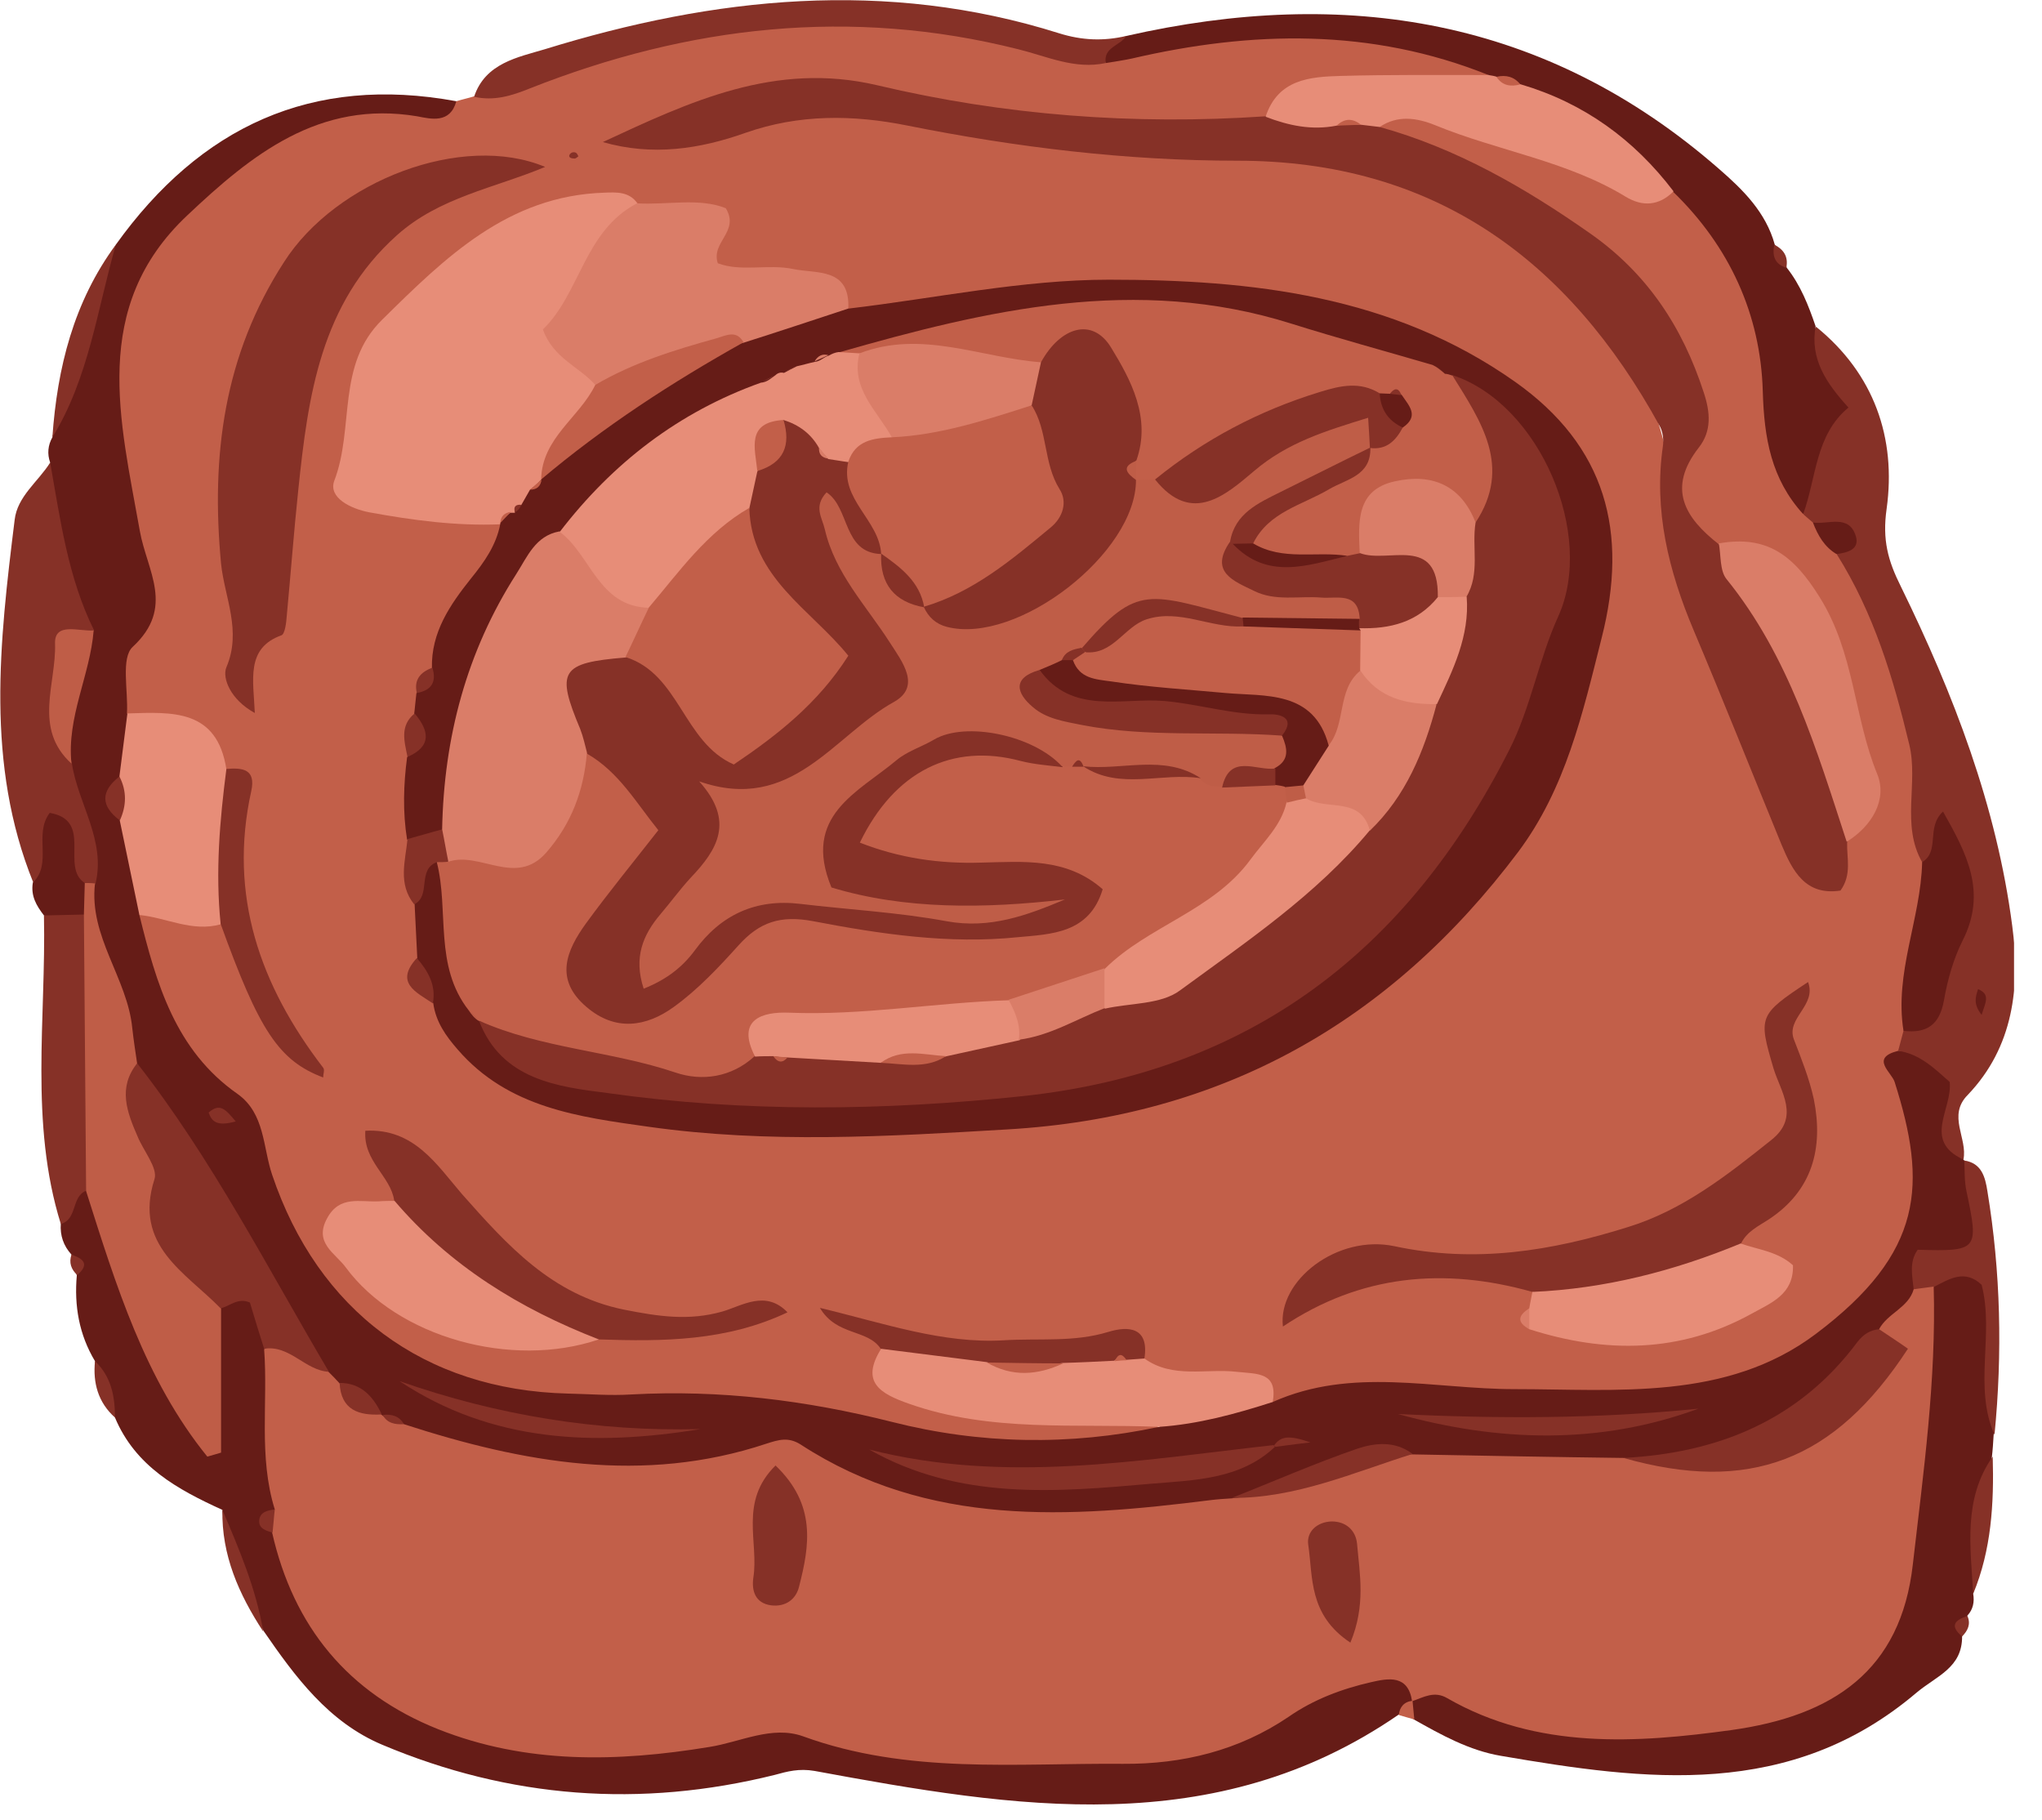 <svg width="46" height="41" viewBox="0 0 46 41" fill="none" xmlns="http://www.w3.org/2000/svg">
<g clip-path="url(#clip0)">
<path d="M10.28 2.28C10.41 2.24 10.55 2.21 10.68 2.17C14.7 0.25 18.87 -0.22 23.2 0.85C23.74 0.98 24.27 1.17 24.84 1.11C27.28 0.54 29.74 0.32 32.2 0.93C32.7 1.06 33.36 1 33.53 1.71C32.8 2.29 31.93 2.02 31.13 2.04C30.2 2.06 29.31 2.14 28.57 2.77C26.27 3.28 23.97 3.04 21.71 2.59C19.24 2.09 16.83 1.81 14.61 3.07C14.76 3.09 15.03 3.04 15.29 3.01C15.61 2.98 15.92 2.92 16.22 2.81C17.76 2.26 19.33 2.23 20.92 2.56C23.62 3.1 26.38 3.06 29.09 3.38C32.14 3.74 34.85 4.95 36.6 7.83C37.36 9.07 37.61 10.31 37.79 11.67C38.03 13.59 38.93 15.31 39.7 17.05C39.99 17.71 40.2 18.39 40.52 19.03C40.79 19.57 41.12 19.67 41.41 19.02C42.5 17.17 41.42 15.57 40.83 13.92C40.49 12.97 39.8 12.46 38.77 12.48C37.88 12.1 37.37 11.35 37.76 10.5C38.53 8.83 37.72 7.64 36.75 6.54C35.5 5.12 33.81 4.29 32.1 3.53C31.71 3.36 31.24 3.31 31.04 2.85C31.45 2.13 32.07 2.41 32.59 2.59C33.88 3.04 35.23 3.37 36.46 3.97C36.82 4.15 37.19 4.26 37.59 4.18C38.15 4.2 38.42 4.61 38.66 5.02C39.42 6.34 40.15 7.67 40.01 9.27C39.94 10.06 40.43 10.61 40.77 11.23C40.87 11.38 40.96 11.53 41.05 11.69C41.22 12 41.46 12.27 41.69 12.55C42.75 14.15 43.26 15.93 43.36 17.83C43.39 18.38 43.33 18.94 43.51 19.49C43.61 20.74 43.12 21.93 43.11 23.17C43.09 23.37 43.05 23.56 43 23.74C42.94 24.02 42.94 24.3 43.04 24.57C44.38 28.11 41.52 31.2 37.9 31.43C36.25 31.53 34.6 31.91 32.92 31.52C31.51 31.19 30.1 31.56 28.69 31.74C28.34 31.28 27.83 31.26 27.32 31.25C26.77 31.24 26.21 31.26 25.77 30.85C25.48 30.39 25.12 30.31 24.57 30.4C22.49 30.73 20.93 30.55 19.45 29.9C19.32 29.81 19.39 30.1 19.44 29.95C19.45 29.92 19.48 29.95 19.55 29.98C19.78 30.08 19.95 30.23 20.02 30.48C20.1 31.17 20.61 31.36 21.17 31.5C22.22 31.77 23.29 31.81 24.37 31.8C24.95 31.8 25.57 31.67 26.09 32.1C25.98 32.78 25.41 32.66 24.98 32.67C23.19 32.71 21.4 32.8 19.65 32.28C17.68 31.69 15.65 31.67 13.63 31.74C12.46 31.78 11.34 31.59 10.24 31.2C8 30.41 6.39 29 5.83 26.6C5.62 25.69 5.18 24.96 4.47 24.29C3.46 23.34 2.96 22.08 3.03 20.65C3.66 20.19 4.27 20.55 4.89 20.68C5.78 21.43 5.72 22.72 6.44 23.33C5.47 21.84 5 20.04 5.3 18.08C5.36 17.67 5.13 17.52 4.9 17.31C4.54 16.3 3.46 16.53 2.77 16.08C2.47 15.51 2.46 14.88 2.77 14.36C3.21 13.63 3.15 12.94 2.89 12.19C2.45 10.93 2.42 9.59 2.4 8.29C2.38 6.26 3.56 4.77 5.13 3.62C6.45 2.65 7.9 2.07 9.6 2.42C9.83 2.47 10.07 2.41 10.28 2.28Z" fill="#C25F49"/>
<path d="M10.28 2.28C10.14 2.79 9.71 2.68 9.4 2.62C7.19 2.25 5.66 3.49 4.22 4.85C2.02 6.92 2.71 9.48 3.15 11.96C3.31 12.86 3.95 13.68 2.99 14.57C2.72 14.82 2.89 15.55 2.86 16.07C3.2 16.43 3.19 16.85 3.09 17.3C2.79 17.74 2.72 18.19 3.08 18.64C3.17 19.3 3.52 19.94 3.14 20.61C3.52 22.15 3.95 23.66 5.35 24.64C5.97 25.08 5.92 25.84 6.13 26.46C7.16 29.52 9.55 31.31 12.79 31.39C13.27 31.4 13.75 31.44 14.22 31.41C16.22 31.3 18.16 31.54 20.1 32.03C22.07 32.53 24.09 32.57 26.11 32.14C26.89 31.63 27.71 31.29 28.67 31.58C30.46 30.78 32.29 31.29 34.12 31.29C36.41 31.29 38.89 31.56 40.9 30.05C43.35 28.21 43.41 26.67 42.68 24.37C42.61 24.15 42.12 23.83 42.76 23.67C43.88 23.67 44.12 23.9 44.05 24.87C44.02 25.3 43.92 25.74 44.23 26.12L44.25 26.14C45 27.61 44.95 27.78 43.59 28.53C43.39 28.64 43.39 28.85 43.33 29.03C43.21 29.55 42.79 29.83 42.43 30.15C40.84 32.01 38.89 33.14 36.38 33.16C34.93 33.15 33.49 33.25 32.05 33.09C31.07 32.66 30.22 33.14 29.34 33.45C28.79 33.65 28.23 33.83 27.67 34.02C24.45 34.58 21.27 34.75 18.28 33.09C17.77 32.81 17.32 32.86 16.81 33.01C14.26 33.75 11.78 33.24 9.33 32.5C9.12 32.39 8.92 32.25 8.72 32.11C8.62 32.05 8.53 31.98 8.45 31.91C8.18 31.65 7.86 31.45 7.52 31.28C7.38 31.18 7.27 31.06 7.18 30.91C5.74 28.57 4.31 26.21 2.88 23.86C2.6 22.52 1.84 21.3 1.84 19.88C2.01 18.95 1.43 18.16 1.37 17.27C1.22 16.22 1.65 15.24 1.75 14.22C1.38 12.98 0.69 11.79 1.13 10.42C1.06 10.22 1.08 10.03 1.18 9.85C1.52 8.36 1.89 6.88 2.61 5.51C4.51 2.86 7.02 1.68 10.28 2.28Z" fill="#661C17"/>
<path d="M1.61 28.26C1.43 28.06 1.35 27.83 1.37 27.56C1.49 27.25 1.4 26.79 1.93 26.77C2.71 27.91 3.11 29.24 3.65 30.49C3.88 31.03 4.02 31.61 4.59 32.02C4.92 31.13 4.46 30.16 4.98 29.34C6.26 28.69 5.96 29.89 6.25 30.41C6.36 31.49 6.28 32.58 6.4 33.65C6.31 34.02 6.22 34.4 6.48 34.75C7.63 37.71 9.7 39.14 12.88 39.17C14.15 39.18 15.42 39.19 16.67 38.83C17.5 38.59 18.33 38.73 19.14 38.98C21.48 39.71 23.87 39.4 26.24 39.31C27.32 39.27 28.27 38.69 29.23 38.2C30.04 37.78 30.89 37.15 31.88 37.87C31.94 37.99 31.96 38.12 31.93 38.25C31.85 38.45 31.7 38.56 31.51 38.62C27.36 41.48 22.85 40.72 18.35 39.89C18 39.83 17.74 39.9 17.45 39.98C14.43 40.73 11.48 40.51 8.61 39.3C7.4 38.79 6.65 37.77 5.94 36.74C5.5 35.87 5.08 35 5.01 34.01C4 33.55 3.05 33.03 2.59 31.93C2.38 31.53 2.18 31.12 2.14 30.66C1.78 30.06 1.67 29.41 1.73 28.73C1.69 28.57 1.65 28.41 1.61 28.26Z" fill="#661C17"/>
<path d="M44.23 26.12C43.3 25.69 43.99 24.98 43.92 24.37C43.58 24.07 43.25 23.74 42.76 23.67C42.8 23.52 42.84 23.37 42.88 23.22C43.77 22.01 44.33 20.71 43.95 19.17C43.61 19.11 43.61 19.59 43.3 19.42C42.82 18.58 43.22 17.64 43.01 16.77C42.65 15.27 42.21 13.81 41.38 12.49C41.52 12.02 41.06 11.99 40.85 11.78C40.78 11.72 40.7 11.65 40.63 11.59C40.53 10.67 40.58 9.8 41.4 9.17C40.85 8.68 40.38 8.16 40.91 7.36C42.22 8.42 42.72 9.87 42.5 11.46C42.4 12.16 42.53 12.63 42.82 13.21C44.01 15.64 44.98 18.16 45.33 20.86C45.51 22.22 45.36 23.58 44.33 24.66C43.86 25.13 44.33 25.64 44.23 26.12Z" fill="#863127"/>
<path d="M44.45 35.9C44.48 36.08 44.45 36.25 44.32 36.39C44.28 36.54 44.24 36.7 44.2 36.85C44.21 37.57 43.62 37.75 43.17 38.13C40.33 40.54 37.08 40.11 33.81 39.55C33.1 39.43 32.47 39.08 31.85 38.73C31.63 38.61 31.7 38.46 31.81 38.31L31.8 38.32C32.23 37.62 32.76 38.04 33.27 38.19C35.73 38.89 38.18 39.09 40.62 38.09C41.85 37.58 42.47 36.64 42.67 35.37C42.93 33.72 43.16 32.06 43.2 30.39C43.21 29.87 43.21 29.35 43.46 28.88C44.55 28.32 44.9 28.49 44.94 29.63C44.98 30.53 44.99 31.43 44.91 32.33C44.9 32.5 44.89 32.66 44.87 32.83C44.66 33.83 44.64 34.88 44.45 35.9Z" fill="#661C17"/>
<path d="M40.9 7.35C40.77 8.09 41.14 8.63 41.64 9.18C40.89 9.8 40.92 10.76 40.62 11.58C39.9 10.79 39.74 9.87 39.71 8.81C39.66 7.08 38.96 5.55 37.69 4.32C37.32 4.42 37.09 4.17 36.89 3.95C36.17 3.15 35.26 2.64 34.3 2.2C34.11 2.11 33.92 2.02 33.74 1.92C33.65 1.86 33.58 1.79 33.53 1.69C30.89 0.63 28.2 0.69 25.49 1.32C25.3 1.36 25.1 1.39 24.91 1.42C24.56 0.84 25.13 0.95 25.37 0.81C30.3 -0.31 34.83 0.4 38.73 3.81C39.26 4.27 39.78 4.78 39.98 5.51C40.09 5.67 40.21 5.84 40.25 6.03C40.56 6.42 40.74 6.88 40.9 7.35Z" fill="#661C17"/>
<path d="M1.13 10.42C1.36 11.71 1.53 13.01 2.12 14.2C1.17 15.07 1.36 16.13 1.62 17.2C1.76 18.11 2.39 18.93 2.15 19.91C2.06 19.99 1.96 20.01 1.85 20C1.45 19.85 1.47 19.46 1.37 19.12C1.06 19.3 1.34 19.95 0.75 19.88C-0.33 17.21 -0.01 14.46 0.33 11.71C0.39 11.18 0.86 10.85 1.13 10.42Z" fill="#863127"/>
<path d="M25.37 0.81C25.24 1.03 24.85 1.06 24.91 1.42C24.21 1.57 23.59 1.27 22.94 1.11C19.17 0.16 15.51 0.58 11.94 1.99C11.52 2.16 11.13 2.28 10.68 2.18C10.93 1.42 11.67 1.29 12.27 1.11C16.09 -0.07 19.96 -0.48 23.86 0.75C24.37 0.91 24.86 0.93 25.37 0.81Z" fill="#863127"/>
<path d="M1.94 26.82C1.6 26.96 1.75 27.46 1.37 27.57C0.66 25.29 1.04 22.94 0.99 20.62C1.35 20.33 1.69 20.32 2 20.68C2.45 22.38 2.26 24.11 2.26 25.84C2.27 26.19 2.21 26.55 1.94 26.82Z" fill="#863127"/>
<path d="M44.93 32.32C44.45 31.23 44.93 30.06 44.64 28.94C44.26 28.58 43.91 28.81 43.56 28.99C43.43 29.13 43.28 29.15 43.11 29.05C43.08 28.74 43 28.43 43.2 28.15C44.56 28.19 44.58 28.16 44.3 26.84C44.25 26.61 44.26 26.37 44.25 26.14C44.64 26.2 44.72 26.51 44.77 26.83C45.07 28.65 45.11 30.48 44.93 32.32Z" fill="#863127"/>
<path d="M2.61 5.51C2.19 6.97 2 8.52 1.18 9.85C1.29 8.28 1.66 6.8 2.61 5.51Z" fill="#863127"/>
<path d="M1.89 20.6C1.59 20.61 1.29 20.61 0.99 20.62C0.82 20.4 0.69 20.18 0.74 19.88C1.19 19.45 0.75 18.8 1.12 18.31C2.11 18.48 1.35 19.53 1.91 19.89C2.08 20.14 2.1 20.37 1.89 20.6Z" fill="#661C17"/>
<path d="M44.45 35.9C44.39 34.84 44.22 33.76 44.89 32.81C44.92 33.87 44.86 34.91 44.45 35.9Z" fill="#863127"/>
<path d="M5.01 34.01C5.39 34.9 5.77 35.79 5.93 36.75C5.38 35.91 4.99 35.03 5.01 34.01Z" fill="#863127"/>
<path d="M2.14 30.66C2.51 31.01 2.59 31.46 2.59 31.93C2.21 31.59 2.09 31.15 2.14 30.66Z" fill="#863127"/>
<path d="M1.61 28.26C1.87 28.35 2.03 28.47 1.74 28.72C1.6 28.59 1.55 28.44 1.61 28.26Z" fill="#863127"/>
<path d="M40.24 6.03C39.97 5.95 39.92 5.75 39.97 5.51C40.18 5.62 40.29 5.78 40.24 6.03Z" fill="#863127"/>
<path d="M44.2 36.86C43.91 36.62 44.04 36.49 44.32 36.4C44.4 36.58 44.33 36.73 44.2 36.86Z" fill="#863127"/>
<path d="M31.82 38.31C31.83 38.45 31.85 38.59 31.86 38.73C31.74 38.7 31.62 38.66 31.51 38.63C31.53 38.45 31.63 38.33 31.82 38.31Z" fill="#C25F49"/>
<path d="M9.17 18.91C9.07 18.29 9.09 17.67 9.17 17.06C9.38 16.76 9.32 16.41 9.33 16.08C9.35 15.93 9.36 15.77 9.38 15.62C9.48 15.42 9.68 15.28 9.73 15.05C9.71 14.24 10.14 13.62 10.61 13.03C10.91 12.66 11.18 12.28 11.27 11.8C11.27 11.76 11.27 11.71 11.27 11.67C11.3 11.59 11.34 11.51 11.39 11.43C11.41 11.39 11.44 11.36 11.46 11.32C11.51 11.24 11.56 11.17 11.62 11.09C11.71 10.98 11.82 10.88 11.93 10.79C12 10.72 12.08 10.66 12.15 10.59C12.19 10.55 12.23 10.52 12.26 10.48C13.57 9.18 15.13 8.28 16.78 7.48C17.53 7.16 18.23 6.67 19.12 6.95C21.07 6.72 23.03 6.3 24.98 6.3C28.19 6.3 31.37 6.65 34.13 8.6C36.18 10.05 36.69 11.98 36.08 14.37C35.65 16.08 35.27 17.76 34.2 19.19C31.32 23.02 27.53 25.16 22.69 25.44C19.99 25.6 17.3 25.76 14.61 25.38C13.05 25.16 11.45 24.96 10.31 23.64C10.04 23.33 9.82 23.02 9.76 22.6C9.65 22.26 9.33 21.99 9.4 21.58C9.38 21.18 9.36 20.78 9.34 20.37C9.44 20 9.15 19.44 9.86 19.39C10.57 20.3 10.13 21.53 10.72 22.47C10.79 22.57 10.85 22.67 10.91 22.78C10.98 22.88 11.04 22.98 11.1 23.09C12.22 24.35 13.81 24.44 15.28 24.52C18.42 24.7 21.61 24.93 24.68 24.14C29.29 22.96 32.58 20.16 34.19 15.57C34.35 15.12 34.47 14.65 34.64 14.21C35.48 12.03 34.85 10.13 32.85 8.74C32.73 8.71 32.62 8.66 32.5 8.62C32.32 8.56 32.15 8.49 31.97 8.44C29.63 7.9 27.4 6.79 24.91 7.08C23.03 7.3 21.15 7.54 19.31 8.03C19.2 8.07 19.09 8.1 18.99 8.13C18.84 8.18 18.69 8.23 18.54 8.28C18.4 8.33 18.26 8.37 18.12 8.4C17.99 8.44 17.85 8.49 17.73 8.55C17.65 8.6 17.56 8.64 17.48 8.68C17.35 8.75 17.22 8.83 17.09 8.9C15.38 9.66 13.94 10.8 12.69 12.18C11.29 13.6 10.59 15.33 10.39 17.28C10.34 17.75 10.43 18.24 10.18 18.68C9.88 18.97 9.59 19.22 9.17 18.91Z" fill="#661C17"/>
<path d="M31.08 2.86C32.81 3.34 34.34 4.22 35.81 5.25C37.1 6.15 37.9 7.36 38.38 8.84C38.53 9.29 38.56 9.71 38.27 10.08C37.55 11 37.95 11.66 38.72 12.26C39.9 13.76 40.81 15.41 41.37 17.24C41.54 17.8 41.75 18.37 41.61 18.98C41.6 19.33 41.72 19.7 41.46 20.06C40.67 20.18 40.38 19.62 40.13 19.02C39.47 17.41 38.83 15.8 38.15 14.19C37.59 12.86 37.25 11.5 37.46 10.05C37.48 9.91 37.46 9.73 37.39 9.6C35.33 5.84 32.3 3.62 27.88 3.62C25.38 3.62 22.9 3.32 20.45 2.83C19.21 2.58 18 2.57 16.8 2.99C15.76 3.36 14.69 3.52 13.58 3.2C15.54 2.29 17.46 1.38 19.76 1.92C22.63 2.6 25.55 2.82 28.5 2.62C29.02 2.36 29.54 2.66 30.05 2.6C30.23 2.6 30.41 2.61 30.58 2.63C30.77 2.67 30.94 2.72 31.08 2.86Z" fill="#863127"/>
<path d="M11.94 11.03C11.87 11.15 11.81 11.26 11.74 11.38C11.63 11.38 11.58 11.44 11.6 11.55H11.5C11.4 11.61 11.31 11.68 11.26 11.8L11.27 11.81C10.28 11.85 9.3 11.72 8.32 11.54C7.9 11.46 7.39 11.21 7.53 10.83C7.99 9.63 7.57 8.22 8.61 7.2C10.03 5.8 11.44 4.41 13.61 4.34C13.88 4.33 14.17 4.31 14.36 4.58C14.4 5.2 13.78 5.36 13.54 5.79C13 6.76 12.44 7.69 13.53 8.65C13.42 9.57 12.55 10.02 12.2 10.79C12.12 10.89 12.04 10.96 11.94 11.03Z" fill="#E78D78"/>
<path d="M12.28 3.76C11.13 4.24 9.9 4.44 8.94 5.3C7.22 6.84 6.94 8.92 6.72 11.03C6.62 11.97 6.55 12.92 6.46 13.87C6.45 14.02 6.42 14.28 6.34 14.31C5.53 14.6 5.71 15.32 5.74 16.06C5.19 15.76 5 15.27 5.1 15.03C5.45 14.21 5.06 13.46 4.98 12.7C4.75 10.27 5.04 8 6.4 5.9C7.57 4.07 10.42 2.98 12.28 3.76Z" fill="#863127"/>
<path d="M13.41 8.67C13.05 8.26 12.46 8.07 12.23 7.42C13.07 6.61 13.16 5.2 14.35 4.58C15.04 4.62 15.75 4.45 16.35 4.69C16.67 5.22 16.01 5.45 16.17 5.93C16.7 6.13 17.31 5.94 17.87 6.06C18.39 6.17 19.15 6.02 19.11 6.95C18.32 7.21 17.54 7.47 16.75 7.72C15.9 7.9 15.1 8.23 14.3 8.57C14.01 8.69 13.74 8.92 13.41 8.67Z" fill="#DA7D68"/>
<path d="M34.52 29.1C32.53 28.54 30.65 28.71 28.9 29.88C28.78 28.84 30.13 27.8 31.41 28.07C33.23 28.46 34.95 28.18 36.67 27.64C37.91 27.26 38.91 26.47 39.9 25.68C40.56 25.16 40.11 24.59 39.95 24.06C39.61 22.9 39.61 22.86 40.73 22.12C40.93 22.65 40.23 22.93 40.41 23.41C40.58 23.85 40.76 24.3 40.86 24.76C41.08 25.86 40.83 26.82 39.84 27.47C39.61 27.62 39.35 27.74 39.22 28.01C37.83 29.16 36.26 29.48 34.52 29.1Z" fill="#863127"/>
<path d="M28.67 31.58C27.83 31.85 26.99 32.08 26.11 32.14C24.23 32.06 22.32 32.27 20.48 31.62C19.82 31.39 19.38 31.13 19.85 30.38C20.62 29.88 21.35 30.64 22.11 30.44C22.7 30.58 23.29 30.65 23.88 30.47C24.23 30.43 24.59 30.41 24.94 30.37C25.06 30.37 25.18 30.37 25.3 30.39C25.48 30.42 25.64 30.48 25.78 30.6C26.42 31.06 27.17 30.82 27.86 30.9C28.32 30.95 28.79 30.9 28.67 31.58Z" fill="#E78D78"/>
<path d="M31.08 2.86C30.94 2.84 30.8 2.83 30.66 2.81C30.48 2.8 30.29 2.79 30.11 2.83C29.55 2.94 29.03 2.83 28.51 2.63C28.79 1.78 29.51 1.73 30.21 1.71C31.32 1.68 32.42 1.69 33.53 1.69C33.59 1.7 33.66 1.71 33.72 1.73C33.87 1.87 34.08 1.84 34.26 1.9C35.68 2.32 36.81 3.14 37.7 4.31C37.37 4.64 37 4.66 36.62 4.43C35.29 3.62 33.74 3.4 32.33 2.82C31.91 2.65 31.48 2.59 31.08 2.86Z" fill="#E78D78"/>
<path d="M2.69 17.49C2.75 17.02 2.81 16.54 2.87 16.07C3.87 16.04 4.89 15.96 5.1 17.33C5.42 18.51 5.22 19.66 4.97 20.82C4.33 21 3.75 20.67 3.14 20.61C2.99 19.9 2.85 19.2 2.7 18.49C2.63 18.15 2.63 17.82 2.69 17.49Z" fill="#E78D78"/>
<path d="M41.6 18.96C40.92 16.88 40.3 14.78 38.89 13.04C38.74 12.85 38.77 12.51 38.72 12.24C39.8 12.05 40.4 12.5 40.99 13.45C41.78 14.71 41.76 16.15 42.29 17.44C42.52 18.01 42.17 18.61 41.6 18.96Z" fill="#DA7D68"/>
<path d="M13.49 30.17C11.52 30.84 8.95 30.12 7.79 28.55C7.56 28.23 7.06 28 7.37 27.44C7.65 26.92 8.11 27.08 8.53 27.06C8.65 27.05 8.77 27.05 8.89 27.05C9.1 27 9.29 27.05 9.43 27.19C10.53 28.26 11.72 29.19 13.2 29.71C13.38 29.77 13.48 29.96 13.49 30.17Z" fill="#E78D78"/>
<path d="M13.49 30.17C11.71 29.48 10.13 28.51 8.88 27.04C8.8 26.49 8.18 26.16 8.23 25.47C9.33 25.41 9.84 26.24 10.41 26.9C11.43 28.05 12.43 29.17 14.06 29.5C14.82 29.65 15.51 29.76 16.28 29.54C16.72 29.41 17.25 29.05 17.74 29.56C16.37 30.21 14.94 30.22 13.49 30.17Z" fill="#863127"/>
<path d="M34.52 29.1C36.15 29.03 37.71 28.63 39.21 28.01C39.61 28.15 40.05 28.19 40.39 28.5C40.41 29.16 39.89 29.35 39.46 29.59C37.85 30.48 36.17 30.49 34.45 29.94C34.31 29.78 34.31 29.63 34.45 29.47C34.47 29.34 34.5 29.22 34.52 29.1Z" fill="#E78D78"/>
<path d="M43.3 19.42C43.71 19.17 43.38 18.64 43.77 18.28C44.3 19.22 44.77 20.09 44.21 21.19C44 21.61 43.87 22.08 43.79 22.54C43.69 23.09 43.4 23.28 42.88 23.22C42.67 21.91 43.27 20.7 43.3 19.42Z" fill="#661C17"/>
<path d="M4.97 20.81C4.85 19.64 4.95 18.48 5.1 17.32C5.46 17.29 5.77 17.32 5.66 17.82C5.14 20.17 5.86 22.2 7.28 24.05C7.32 24.1 7.28 24.19 7.28 24.27C6.28 23.89 5.84 23.22 4.97 20.81Z" fill="#863127"/>
<path d="M25.78 30.6C25.64 30.61 25.51 30.62 25.37 30.63C25.27 30.56 25.19 30.57 25.1 30.65C24.71 30.67 24.33 30.69 23.94 30.7C23.37 30.79 22.79 30.83 22.22 30.68C21.43 30.58 20.63 30.48 19.84 30.38C19.54 29.93 18.85 30.1 18.47 29.46C19.93 29.81 21.23 30.27 22.61 30.19C23.4 30.14 24.19 30.24 24.97 30C25.43 29.86 25.89 29.9 25.78 30.6Z" fill="#863127"/>
<path d="M9.84 19.42C9.39 19.59 9.72 20.18 9.33 20.37C8.96 19.91 9.13 19.4 9.18 18.9C9.44 18.83 9.7 18.75 9.97 18.68C10.28 18.82 10.25 19.06 10.17 19.32C10.08 19.45 9.98 19.49 9.84 19.42Z" fill="#863127"/>
<path d="M40.84 11.77C41.19 11.82 41.66 11.57 41.81 12.09C41.89 12.38 41.61 12.45 41.37 12.48C41.1 12.32 40.95 12.06 40.84 11.77Z" fill="#661C17"/>
<path d="M9.34 16.07C9.67 16.46 9.73 16.81 9.18 17.05C9.11 16.7 9 16.35 9.34 16.07Z" fill="#863127"/>
<path d="M9.39 21.58C9.64 21.87 9.83 22.19 9.75 22.6C9.38 22.35 8.88 22.14 9.39 21.58Z" fill="#863127"/>
<path d="M9.74 15.04C9.84 15.36 9.72 15.55 9.39 15.61C9.32 15.31 9.47 15.14 9.74 15.04Z" fill="#863127"/>
<path d="M13.03 3.52C13 3.54 12.97 3.58 12.93 3.57C12.82 3.57 12.79 3.51 12.86 3.45C12.88 3.43 12.94 3.42 12.97 3.44C13 3.45 13.01 3.49 13.03 3.52Z" fill="#863127"/>
<path d="M34.45 29.47C34.45 29.63 34.45 29.78 34.45 29.94C34.16 29.78 34.2 29.63 34.45 29.47Z" fill="#DA7D68"/>
<path d="M43.11 29.04C43.26 29.02 43.41 29 43.56 28.98C43.62 31.08 43.33 33.16 43.09 35.24C42.82 37.63 41.3 38.65 39 38.97C36.89 39.26 34.63 39.42 32.6 38.25C32.31 38.08 32.07 38.23 31.81 38.32C31.72 37.72 31.28 37.8 30.89 37.89C30.23 38.04 29.59 38.28 29.03 38.67C27.91 39.43 26.64 39.74 25.3 39.73C22.88 39.71 20.45 39.97 18.09 39.11C17.39 38.86 16.68 39.24 15.98 39.35C13.91 39.69 11.86 39.74 9.87 38.95C7.84 38.14 6.61 36.64 6.13 34.52C6.06 34.33 6.08 34.16 6.19 34C5.82 32.81 6.04 31.59 5.95 30.39C6.66 29.95 6.99 30.55 7.41 30.91C7.49 30.99 7.57 31.07 7.65 31.16C7.92 31.46 8.27 31.66 8.6 31.87L8.61 31.88C8.75 32 8.96 31.96 9.1 32.08C11.78 32.95 14.49 33.44 17.26 32.52C17.54 32.43 17.76 32.36 18.04 32.54C20.92 34.41 24.08 34.19 27.27 33.79C27.43 33.77 27.59 33.76 27.75 33.75C29.15 33.6 30.37 32.72 31.82 32.76C33.41 32.79 34.99 32.82 36.58 32.84C37.89 32.96 39.19 32.81 40.46 32.52C41.3 32.33 42.33 30.81 42.33 29.94C42.52 29.58 42.99 29.46 43.11 29.04Z" fill="#C25F49"/>
<path d="M1.89 20.6C1.9 20.36 1.9 20.13 1.91 19.89C1.99 19.89 2.06 19.89 2.14 19.9C2 21.1 2.87 22.03 2.98 23.16C3.01 23.43 3.05 23.69 3.09 23.96C3.08 25.23 3.84 26.33 3.82 27.63C3.81 28.37 4.85 28.69 4.98 29.48C4.98 30.56 4.98 31.64 4.98 32.72C4.88 32.75 4.78 32.78 4.67 32.81C3.26 31.07 2.61 28.94 1.94 26.83C1.92 24.75 1.91 22.67 1.89 20.6Z" fill="#BF5D47"/>
<path d="M4.97 29.47C4.18 28.66 3 28.06 3.48 26.56C3.56 26.31 3.23 25.92 3.1 25.6C2.86 25.05 2.65 24.5 3.09 23.95C4.78 26.11 6.02 28.55 7.41 30.9C6.87 30.87 6.53 30.29 5.95 30.38C5.84 30.03 5.73 29.68 5.63 29.34C5.36 29.22 5.18 29.42 4.97 29.47Z" fill="#863127"/>
<path d="M42.33 29.94C42.55 30.09 42.77 30.23 42.98 30.38C41.32 32.92 39.4 33.64 36.57 32.84C38.7 32.73 40.53 31.99 41.84 30.23C41.98 30.05 42.13 29.96 42.33 29.94Z" fill="#863127"/>
<path d="M28.72 32.59C27.94 33.33 26.89 33.34 25.94 33.42C23.79 33.61 21.61 33.8 19.58 32.65C22.63 33.43 25.66 32.89 28.69 32.55L28.72 32.59Z" fill="#863127"/>
<path d="M38.26 31.73C36.03 32.55 33.76 32.48 31.49 31.85C33.74 31.96 35.99 31.96 38.26 31.73Z" fill="#863127"/>
<path d="M9 31.11C11.2 31.88 13.45 32.25 15.78 32.19C13.39 32.58 11.08 32.49 9 31.11Z" fill="#863127"/>
<path d="M1.61 17.2C0.74 16.41 1.27 15.4 1.24 14.5C1.22 14 1.79 14.23 2.11 14.2C2.03 15.21 1.5 16.15 1.61 17.2Z" fill="#BF5D47"/>
<path d="M31.82 32.75C30.48 33.17 29.19 33.75 27.75 33.74C28.69 33.37 29.62 32.96 30.58 32.63C30.97 32.5 31.43 32.45 31.82 32.75Z" fill="#863127"/>
<path d="M2.69 17.49C2.86 17.82 2.85 18.15 2.7 18.48C2.26 18.15 2.27 17.82 2.69 17.49Z" fill="#863127"/>
<path d="M8.6 31.86C8.08 31.89 7.68 31.76 7.65 31.15C8.14 31.15 8.41 31.46 8.6 31.86Z" fill="#863127"/>
<path d="M5.31 25.26C4.88 25.38 4.77 25.26 4.7 25.06C4.96 24.83 5.09 25 5.31 25.26Z" fill="#863127"/>
<path d="M28.7 32.56C28.85 32.35 29.03 32.32 29.52 32.49C29.08 32.54 28.9 32.57 28.73 32.59L28.7 32.56Z" fill="#863127"/>
<path d="M9.1 32.08C8.9 32.09 8.72 32.06 8.62 31.87C8.82 31.85 8.99 31.89 9.1 32.08Z" fill="#863127"/>
<path d="M6.19 34C6.17 34.17 6.16 34.35 6.14 34.52C5.99 34.48 5.82 34.43 5.84 34.24C5.86 34.05 6.04 34.02 6.19 34Z" fill="#863127"/>
<path d="M44.64 22.86C44.45 22.62 44.5 22.46 44.56 22.28C44.85 22.4 44.72 22.59 44.64 22.86Z" fill="#661C17"/>
<path d="M34.25 1.9C34.03 1.96 33.84 1.93 33.71 1.73C33.93 1.68 34.11 1.73 34.25 1.9Z" fill="#C25F49"/>
<path d="M9.84 19.42C9.93 19.42 10.01 19.42 10.1 19.41C10.13 19.38 10.16 19.33 10.19 19.33C11.9 19.42 12.7 18.38 13.18 16.94C14.78 17.3 15.31 18.52 14.39 19.74C14.05 20.18 13.69 20.61 13.42 21.1C13.19 21.5 13.07 21.93 13.43 22.31C13.8 22.7 14.28 22.72 14.75 22.52C15.39 22.25 15.82 21.7 16.28 21.21C16.9 20.56 17.55 20.26 18.51 20.46C19.91 20.75 21.34 20.85 22.78 20.77C23.34 20.74 23.86 20.66 24.33 20.23C23.87 19.67 23.29 19.75 22.76 19.73C21.89 19.7 21.01 19.75 20.15 19.52C19.06 19.23 18.89 18.63 19.72 17.85C20.7 16.92 21.76 16.14 23.23 16.88C23.4 16.97 23.62 16.93 23.82 16.95C23.94 16.95 24.06 16.97 24.19 17C24.25 17.01 24.31 17.03 24.37 17.04C24.43 17.05 24.49 17.07 24.55 17.08C25.32 17.31 26.12 17.09 26.89 17.27C27.12 17.32 27.35 17.4 27.58 17.42C27.94 17.45 28.29 17.43 28.65 17.51C28.77 17.54 28.88 17.59 28.98 17.67C29.06 17.76 29.11 17.87 29.14 17.99C29.07 19.27 28.07 19.88 27.23 20.58C26.52 21.16 25.64 21.48 24.89 22.01C24.18 22.4 23.39 22.55 22.63 22.76C21.27 22.95 19.92 23.16 18.54 23.1C17.95 23.08 17.33 23.08 17.14 23.85C16.9 24.26 16.49 24.52 16.06 24.47C14.24 24.26 12.36 24.21 10.81 23H10.79C10.69 22.94 10.62 22.85 10.56 22.76C9.77 21.75 10.12 20.52 9.84 19.42Z" fill="#C25F49"/>
<path d="M10.79 22.99C12.2 23.62 13.77 23.67 15.22 24.16C15.81 24.36 16.48 24.27 17 23.79C17.05 23.58 17.21 23.57 17.38 23.58C17.58 23.69 17.77 23.65 17.96 23.54C18.6 23.49 19.22 23.71 19.86 23.64C20.33 23.64 20.8 23.68 21.25 23.5C21.76 23.35 22.27 23.2 22.8 23.14C23.49 23.03 24.09 22.68 24.74 22.46C26.44 22.34 27.6 21.2 28.82 20.22C29.46 19.7 30.07 19.12 30.67 18.55C31.37 17.73 31.77 16.75 32.11 15.74C32.4 14.98 32.71 14.23 32.8 13.41C32.95 12.9 32.92 12.36 33.03 11.85C33.36 10.9 33.4 9.99 32.79 9.12C32.65 8.93 32.58 8.69 32.72 8.45C34.69 9.1 35.94 12.05 35.1 13.89C34.66 14.86 34.48 15.95 34 16.89C31.72 21.4 28.18 24.14 23.04 24.69C19.91 25.02 16.79 25.06 13.68 24.62C12.58 24.48 11.3 24.33 10.79 22.99Z" fill="#863127"/>
<path d="M32.72 8.46C33.36 9.49 34.07 10.51 33.24 11.77C33.07 11.83 32.95 11.72 32.83 11.63C31.76 10.83 31.3 10.96 30.86 12.16C30.8 12.31 30.75 12.45 30.64 12.57C30.54 12.64 30.43 12.69 30.31 12.73C29.62 12.8 28.93 12.93 28.31 12.48C27.91 11.8 28.48 11.56 28.88 11.28C29.43 10.89 30.13 10.75 30.59 10.21C30.66 10.13 30.73 10.06 30.81 9.99C31 9.84 31.22 9.72 31.36 9.51C31.42 9.37 31.43 9.23 31.43 9.09C31.4 8.7 31.24 9.09 31.15 9.05C31.05 9.06 30.95 9.06 30.85 9.05C29.56 8.94 28.52 9.61 27.45 10.17C27.03 10.39 26.67 10.7 26.24 10.9C26.08 10.97 25.91 10.99 25.74 10.95C25.63 10.91 25.55 10.84 25.49 10.74C25.43 10.58 25.42 10.41 25.45 10.24C25.55 9.83 25.32 9.48 25.21 9.11C24.76 7.64 24.56 7.57 23.31 8.37C22.01 8.38 20.72 7.92 19.4 8.22C19.2 8.18 19.02 8.1 18.89 7.94C22.24 6.98 25.6 6.19 29.09 7.29C30.14 7.62 31.21 7.91 32.27 8.22C32.38 8.27 32.46 8.34 32.55 8.42C32.6 8.42 32.66 8.44 32.72 8.46Z" fill="#C25F49"/>
<path d="M13.22 16.97C13.15 17.81 12.87 18.56 12.3 19.21C11.62 19.98 10.81 19.17 10.1 19.41C10.05 19.17 10.01 18.92 9.96 18.68C10 16.61 10.51 14.68 11.63 12.93C11.88 12.54 12.06 12.07 12.6 11.97C13.59 12.15 13.82 13.25 14.64 13.64C14.75 14.16 14.49 14.55 14.19 14.92C12.77 15.09 13.43 16.24 13.22 16.97Z" fill="#DA7D68"/>
<path d="M14.61 13.69C13.48 13.66 13.31 12.5 12.61 11.98C13.8 10.43 15.29 9.28 17.14 8.62C17.28 8.61 17.37 8.52 17.47 8.45C17.52 8.4 17.59 8.38 17.66 8.4C17.75 8.35 17.85 8.3 17.95 8.25C18.09 8.22 18.22 8.18 18.36 8.15C18.48 8.14 18.56 8.04 18.67 8.01C18.74 7.97 18.81 7.94 18.89 7.93C19.05 7.94 19.22 7.95 19.38 7.96C19.68 8.55 20.11 9.09 20.21 9.77C20 10.15 19.58 10.23 19.25 10.43C19.09 10.49 18.93 10.51 18.77 10.48C18.62 10.44 18.49 10.35 18.36 10.26C18.14 10.08 17.94 9.87 17.64 9.85C17.15 9.97 17.36 10.39 17.29 10.68C17.28 10.96 17.26 11.24 17.13 11.49C16.23 12.17 15.67 13.21 14.61 13.69Z" fill="#E78D78"/>
<path d="M13.41 8.67C14.26 8.17 15.2 7.88 16.14 7.62C16.37 7.55 16.59 7.43 16.75 7.71C15.14 8.61 13.6 9.61 12.19 10.8C12.21 9.86 13.05 9.41 13.41 8.67Z" fill="#C25F49"/>
<path d="M10.55 22.74C10.63 22.82 10.7 22.9 10.78 22.98C10.7 22.9 10.62 22.82 10.55 22.74Z" fill="#863127"/>
<path d="M18.66 8C18.56 8.05 18.45 8.09 18.35 8.14C18.42 8.02 18.52 7.96 18.66 8Z" fill="#DA7D68"/>
<path d="M11.94 11.03C12.03 10.95 12.11 10.88 12.2 10.8C12.18 10.95 12.1 11.03 11.94 11.03Z" fill="#C25F49"/>
<path d="M11.6 11.54C11.56 11.41 11.62 11.36 11.74 11.37C11.72 11.44 11.67 11.5 11.6 11.54Z" fill="#863127"/>
<path d="M11.27 11.78C11.28 11.63 11.36 11.55 11.51 11.53C11.42 11.62 11.35 11.7 11.27 11.78Z" fill="#C25F49"/>
<path d="M17.47 8.45C17.36 8.51 17.25 8.56 17.14 8.62C17.25 8.56 17.36 8.5 17.47 8.45Z" fill="#DA7D68"/>
<path d="M32.54 8.4C32.45 8.33 32.35 8.27 32.26 8.2C32.35 8.27 32.45 8.34 32.54 8.4Z" fill="#863127"/>
<path d="M17.94 8.24C17.84 8.29 17.75 8.34 17.65 8.39C17.75 8.34 17.85 8.29 17.94 8.24Z" fill="#DA7D68"/>
<path d="M30.11 2.83C30.29 2.66 30.47 2.66 30.66 2.81C30.47 2.82 30.29 2.82 30.11 2.83Z" fill="#C25F49"/>
<path d="M22.23 30.69C22.8 30.7 23.37 30.71 23.95 30.71C23.37 30.98 22.8 31.02 22.23 30.69Z" fill="#C25F49"/>
<path d="M25.11 30.66C25.19 30.49 25.27 30.47 25.38 30.64C25.29 30.64 25.2 30.65 25.11 30.66Z" fill="#C25F49"/>
<path d="M17.47 33.01C18.39 33.89 18.24 34.81 18 35.74C17.93 36.03 17.69 36.2 17.37 36.16C17.01 36.11 16.93 35.83 16.97 35.54C17.1 34.74 16.64 33.83 17.47 33.01Z" fill="#863127"/>
<path d="M30.42 37C29.47 36.37 29.58 35.52 29.47 34.79C29.43 34.5 29.67 34.28 30 34.27C30.32 34.27 30.54 34.47 30.57 34.77C30.63 35.46 30.77 36.16 30.42 37Z" fill="#863127"/>
<path d="M17.65 9.46C18 9.57 18.27 9.77 18.45 10.09C18.51 10.18 18.58 10.26 18.66 10.34C18.81 10.36 18.96 10.39 19.12 10.41C19.51 11.05 20.16 11.6 19.87 12.49C19.38 12.77 19.15 12.41 18.89 12.08C19.28 12.94 19.89 13.63 20.36 14.42C20.82 15.19 20.77 15.88 19.95 16.36C18.87 16.99 18.06 18.15 16.51 18.02C16.65 19.52 15.33 20.28 14.81 21.38C14.94 21.62 15.07 21.55 15.13 21.48C16.23 20.03 17.67 19.93 19.31 20.29C20.58 20.57 21.88 20.84 23.19 20.42C21.72 20.87 20.27 20.43 18.83 20.22C18.28 20.14 18.1 19.03 18.45 18.35C19.28 16.77 21.72 15.84 23.37 16.49C23.71 16.62 24.23 16.67 23.93 17.28C23.62 17.24 23.3 17.22 22.99 17.14C21.45 16.73 20.15 17.37 19.37 18.98C20.26 19.33 21.17 19.46 22.11 19.43C23.05 19.41 24.02 19.31 24.84 20.03C24.54 21.03 23.68 21.04 22.93 21.11C21.38 21.27 19.83 21.04 18.32 20.75C17.58 20.61 17.11 20.77 16.64 21.29C16.19 21.79 15.72 22.29 15.18 22.68C14.56 23.13 13.86 23.24 13.21 22.68C12.48 22.06 12.76 21.41 13.2 20.8C13.71 20.1 14.26 19.43 14.83 18.7C14.33 18.08 13.94 17.39 13.23 16.98C13.18 16.79 13.14 16.6 13.07 16.42C12.52 15.11 12.63 14.93 14.09 14.81C14.74 14.56 14.99 14.99 15.29 15.45C16.33 16.98 16.81 16.98 18.07 15.66C18.68 15.02 18.6 14.56 17.99 13.98C17.28 13.31 16.47 12.63 16.88 11.45C16.94 11.17 17 10.89 17.06 10.62C17.33 10.27 17.33 9.78 17.65 9.46Z" fill="#863127"/>
<path d="M23.92 17.26C23.28 16.56 21.75 16.24 21.04 16.66C20.77 16.82 20.44 16.92 20.2 17.12C19.33 17.85 18.06 18.37 18.73 19.99C20.38 20.49 22.17 20.47 23.99 20.26C23.13 20.62 22.3 20.93 21.32 20.75C20.24 20.55 19.12 20.49 18.03 20.36C17.03 20.24 16.24 20.6 15.65 21.41C15.36 21.8 15 22.07 14.5 22.27C14.27 21.57 14.48 21.06 14.88 20.59C15.11 20.32 15.32 20.03 15.56 19.77C16.16 19.14 16.56 18.5 15.75 17.6C17.84 18.33 18.78 16.56 20.14 15.81C20.76 15.46 20.32 14.9 20.05 14.48C19.52 13.65 18.81 12.92 18.58 11.92C18.52 11.66 18.32 11.41 18.62 11.09C19.15 11.44 18.98 12.45 19.85 12.48C19.89 12.51 19.93 12.55 19.97 12.58C20.18 12.94 20.4 13.29 20.8 13.47C20.9 13.52 20.99 13.58 21.08 13.63C22.45 14.02 24.65 12.91 25.24 11.54C25.35 11.29 25.34 11 25.58 10.81C25.72 10.81 25.86 10.8 26.01 10.8C26.83 11.03 27.55 10.83 28.19 10.27C28.77 9.78 29.46 9.47 30.18 9.3C30.82 9.15 31.24 9.3 30.85 10.08L30.86 10.07C30.38 10.64 29.68 10.87 29.05 11.21C28.55 11.48 28.04 11.71 27.94 12.35C27.97 13.01 28.47 13.03 28.94 13.08C29.33 13.12 29.72 13.07 30.1 13.17C30.55 13.29 30.96 13.46 30.53 14.03C29.78 14.34 29 14.21 28.23 14.16C26.95 13.88 25.64 13.35 24.57 14.66C24.39 14.79 24.2 14.89 24 15C23.82 15.1 23.64 15.21 23.53 15.39C23.56 15.96 24.03 15.89 24.38 15.97C25.46 16.21 26.55 16.23 27.64 16.22C28.1 16.22 28.59 16.16 28.99 16.5C29.16 16.81 29.14 17.09 28.87 17.34C28.46 17.62 27.89 17.32 27.51 17.72C27.32 17.72 27.14 17.7 27.02 17.52C26.17 17.11 25.23 17.6 24.37 17.25L24.38 17.26C24.29 17.19 24.21 17.18 24.12 17.26C24.07 17.27 24 17.27 23.92 17.26Z" fill="#BF5D47"/>
<path d="M30.86 18.7C29.65 20.16 28.08 21.21 26.58 22.31C26.15 22.63 25.46 22.59 24.89 22.72C24.62 22.42 24.64 22.12 24.89 21.82C25.87 20.85 27.32 20.52 28.17 19.36C28.47 18.95 28.86 18.6 28.98 18.08C29.06 17.86 29.25 17.79 29.46 17.76C30.01 17.94 30.95 17.56 30.86 18.7Z" fill="#E78D78"/>
<path d="M19.84 23.94C19.14 23.9 18.45 23.86 17.75 23.82C17.64 23.82 17.54 23.81 17.43 23.79C17.29 23.79 17.15 23.79 17.01 23.8C16.57 22.95 17.19 22.79 17.76 22.81C19.43 22.88 21.08 22.58 22.74 22.53C23.17 22.74 23.27 23.03 22.97 23.43C22.42 23.55 21.88 23.67 21.33 23.79C20.83 23.94 20.31 23.71 19.84 23.94Z" fill="#E78D78"/>
<path d="M23.42 15.09C23.59 15.02 23.76 14.95 23.92 14.87C24.03 14.78 24.15 14.77 24.28 14.83C25.4 15.11 26.55 15.2 27.7 15.3C28.65 15.38 29.76 15.35 30.09 16.62C30.06 17.11 29.84 17.48 29.46 17.78C29.28 17.85 29.09 17.89 28.94 17.72C28.87 17.7 28.8 17.69 28.72 17.68C28.56 17.55 28.56 17.43 28.72 17.3C29.06 17.12 29 16.85 28.88 16.57C27.57 16 26.15 16.19 24.78 16.03C24.14 15.96 23.53 15.9 23.42 15.09Z" fill="#661C17"/>
<path d="M22.95 23.42C23 23.09 22.87 22.8 22.72 22.52C23.44 22.28 24.16 22.05 24.88 21.81C24.88 22.11 24.88 22.41 24.88 22.71C24.24 22.96 23.65 23.33 22.95 23.42Z" fill="#DA7D68"/>
<path d="M24.4 17.26C25.28 17.36 26.21 16.98 27.05 17.53C26.17 17.39 25.23 17.81 24.4 17.26Z" fill="#863127"/>
<path d="M28.73 17.31C28.73 17.44 28.73 17.56 28.73 17.69C28.33 17.71 27.93 17.72 27.53 17.74C27.7 16.96 28.3 17.37 28.73 17.31Z" fill="#863127"/>
<path d="M28.95 17.73C29.09 17.72 29.23 17.7 29.37 17.69C29.5 17.77 29.52 17.86 29.43 17.98C29.28 18.01 29.14 18.04 28.99 18.08C28.97 17.96 28.96 17.84 28.95 17.73Z" fill="#BF5D47"/>
<path d="M24.15 17.27C24.24 17.13 24.32 17.03 24.41 17.27C24.32 17.27 24.23 17.27 24.15 17.27Z" fill="#863127"/>
<path d="M29.42 17.98C29.4 17.88 29.38 17.78 29.36 17.69C29.55 17.39 29.74 17.1 29.93 16.8C30.11 16.19 29.71 15.36 30.59 15.01C31.22 15.22 31.84 15.44 32.36 15.87C32.08 16.93 31.67 17.93 30.86 18.71C30.65 17.92 29.88 18.27 29.42 17.98Z" fill="#DA7D68"/>
<path d="M30.63 12.46C30.6 11.77 30.54 11.03 31.43 10.84C32.25 10.66 32.91 10.92 33.24 11.77C33.15 12.33 33.35 12.92 33.03 13.45C32.81 13.62 32.58 13.66 32.32 13.55C31.97 12.85 31.17 12.87 30.63 12.46Z" fill="#DA7D68"/>
<path d="M32.39 13.45C32.61 13.45 32.82 13.45 33.04 13.44C33.11 14.33 32.73 15.09 32.37 15.86C31.68 15.87 31.06 15.73 30.65 15.11C30.37 14.89 30.37 14.61 30.45 14.3C30.5 14.19 30.57 14.11 30.67 14.05C31.24 13.85 31.77 13.51 32.39 13.45Z" fill="#E78D78"/>
<path d="M19.84 23.94C20.3 23.6 20.81 23.76 21.31 23.79C20.85 24.09 20.34 23.96 19.84 23.94Z" fill="#C25F49"/>
<path d="M17.42 23.79C17.53 23.8 17.63 23.81 17.74 23.82C17.63 23.95 17.52 23.94 17.42 23.79Z" fill="#C25F49"/>
<path d="M25.59 10.81C25.6 12.45 22.92 14.53 21.33 14.12C21.09 14.06 20.91 13.9 20.81 13.67C21.29 13.12 21.93 12.79 22.54 12.42C23.36 11.92 23.77 11.33 23.3 10.35C23.11 9.96 23.11 9.5 23.01 9.07C22.94 8.66 23.1 8.37 23.45 8.16C23.89 7.36 24.61 7.14 25.03 7.83C25.47 8.55 25.94 9.41 25.6 10.37C25.41 10.52 25.48 10.67 25.59 10.81Z" fill="#863127"/>
<path d="M23.45 8.16C23.38 8.48 23.31 8.8 23.24 9.13C22.33 9.96 21.3 10.28 20.09 9.85C19.76 9.25 19.16 8.76 19.36 7.96C20.76 7.42 22.09 8.06 23.45 8.16Z" fill="#DA7D68"/>
<path d="M30.86 10.09C30.85 9.9 30.84 9.71 30.82 9.41C29.85 9.71 29 9.97 28.25 10.61C27.62 11.14 26.85 11.84 26.02 10.8C27.13 9.9 28.36 9.25 29.73 8.83C30.21 8.68 30.64 8.59 31.08 8.86C31.29 9.09 31.55 9.29 31.6 9.63C31.44 9.93 31.23 10.14 30.86 10.09Z" fill="#863127"/>
<path d="M32.39 13.45C31.93 14.02 31.31 14.17 30.62 14.15C30.56 14.1 30.55 14.06 30.57 14.01C30.59 13.96 30.61 13.94 30.63 13.94C30.6 13.32 30.12 13.49 29.76 13.46C29.26 13.42 28.73 13.55 28.25 13.31C27.8 13.09 27.23 12.89 27.71 12.2C27.77 12.21 27.82 12.22 27.88 12.23C28.65 12.79 29.5 12.61 30.35 12.52C30.45 12.5 30.54 12.48 30.64 12.46C31.27 12.7 32.41 12.03 32.39 13.45Z" fill="#863127"/>
<path d="M27.71 12.2C27.82 11.56 28.35 11.33 28.85 11.08C29.52 10.75 30.19 10.41 30.87 10.08C30.89 10.72 30.33 10.79 29.94 11.02C29.33 11.38 28.58 11.53 28.23 12.24C28.08 12.39 27.93 12.36 27.77 12.25L27.71 12.2Z" fill="#863127"/>
<path d="M27.77 12.25C27.92 12.25 28.07 12.24 28.23 12.24C28.9 12.64 29.64 12.41 30.35 12.52C29.45 12.74 28.55 13.07 27.77 12.25Z" fill="#661C17"/>
<path d="M31.6 9.63C31.27 9.48 31.1 9.22 31.08 8.86C31.16 8.86 31.24 8.87 31.32 8.87C31.41 8.81 31.5 8.82 31.58 8.9C31.74 9.14 31.98 9.37 31.6 9.63Z" fill="#661C17"/>
<path d="M25.59 10.81C25.38 10.66 25.25 10.51 25.6 10.38C25.6 10.52 25.59 10.67 25.59 10.81Z" fill="#BF5D47"/>
<path d="M31.57 8.9C31.48 8.89 31.4 8.88 31.31 8.87C31.41 8.74 31.5 8.72 31.57 8.9Z" fill="#863127"/>
<path d="M16.88 11.44C16.92 13.01 18.27 13.73 19.11 14.77C18.43 15.84 17.51 16.56 16.53 17.22C15.39 16.72 15.31 15.18 14.09 14.8C14.27 14.43 14.44 14.05 14.62 13.68C15.3 12.88 15.92 11.99 16.88 11.44Z" fill="#C25F49"/>
<path d="M20.09 9.85C21.18 9.8 22.21 9.46 23.24 9.13C23.61 9.7 23.5 10.43 23.87 11.02C24.05 11.3 23.95 11.65 23.67 11.88C22.8 12.6 21.93 13.34 20.8 13.67L20.81 13.68C20.42 13.33 20.1 12.93 19.84 12.47L19.85 12.48C19.81 11.71 18.91 11.25 19.11 10.4C19.27 9.92 19.67 9.87 20.09 9.85Z" fill="#C25F49"/>
<path d="M17.65 9.46C17.82 10.03 17.66 10.43 17.06 10.61C17.01 10.1 16.8 9.51 17.65 9.46Z" fill="#C25F49"/>
<path d="M18.66 10.33C18.51 10.31 18.44 10.23 18.45 10.08C18.52 10.17 18.59 10.25 18.66 10.33Z" fill="#DA7D68"/>
<path d="M23.42 15.09C24.15 16.11 25.28 15.71 26.23 15.79C27.02 15.86 27.78 16.11 28.58 16.09C28.81 16.08 29.21 16.15 28.88 16.57C27.38 16.46 25.86 16.62 24.37 16.33C23.97 16.25 23.57 16.19 23.27 15.93C22.9 15.62 22.79 15.27 23.42 15.09Z" fill="#863127"/>
<path d="M24.37 14.6C25.64 13.13 25.87 13.37 27.99 13.92C28.07 14.03 28.06 14.13 27.98 14.23C26.84 14.23 25.71 14.33 24.65 14.8C24.53 14.76 24.44 14.7 24.37 14.6Z" fill="#863127"/>
<path d="M28.01 14.11C28.01 14.04 28 13.98 27.99 13.91C28.87 13.92 29.74 13.93 30.62 13.94C30.61 14.01 30.61 14.08 30.62 14.15L30.65 14.2C29.76 14.62 28.87 14.75 28.01 14.11Z" fill="#661C17"/>
<path d="M19.85 12.47C20.29 12.78 20.72 13.1 20.82 13.68C20.15 13.56 19.82 13.16 19.85 12.47Z" fill="#863127"/>
<path d="M24.17 14.87C24.09 14.87 24.01 14.87 23.92 14.87C24 14.66 24.18 14.63 24.36 14.59C24.39 14.62 24.41 14.65 24.44 14.68C24.42 14.84 24.37 14.97 24.17 14.87Z" fill="#863127"/>
<path d="M24.17 14.87C24.26 14.81 24.35 14.75 24.44 14.69C25.07 14.76 25.33 14.11 25.83 13.95C26.57 13.71 27.27 14.15 28 14.11C28.88 14.14 29.76 14.17 30.65 14.2C30.65 14.5 30.64 14.81 30.64 15.11C30.11 15.55 30.33 16.3 29.93 16.79C29.6 15.54 28.49 15.69 27.61 15.61C26.75 15.53 25.89 15.48 25.04 15.35C24.68 15.3 24.32 15.29 24.17 14.87Z" fill="#C25F49"/>
</g>
<defs>
<clipPath id="clip0">
<rect width="45.37" height="40.65" fill="white"/>
</clipPath>
</defs>
</svg>

